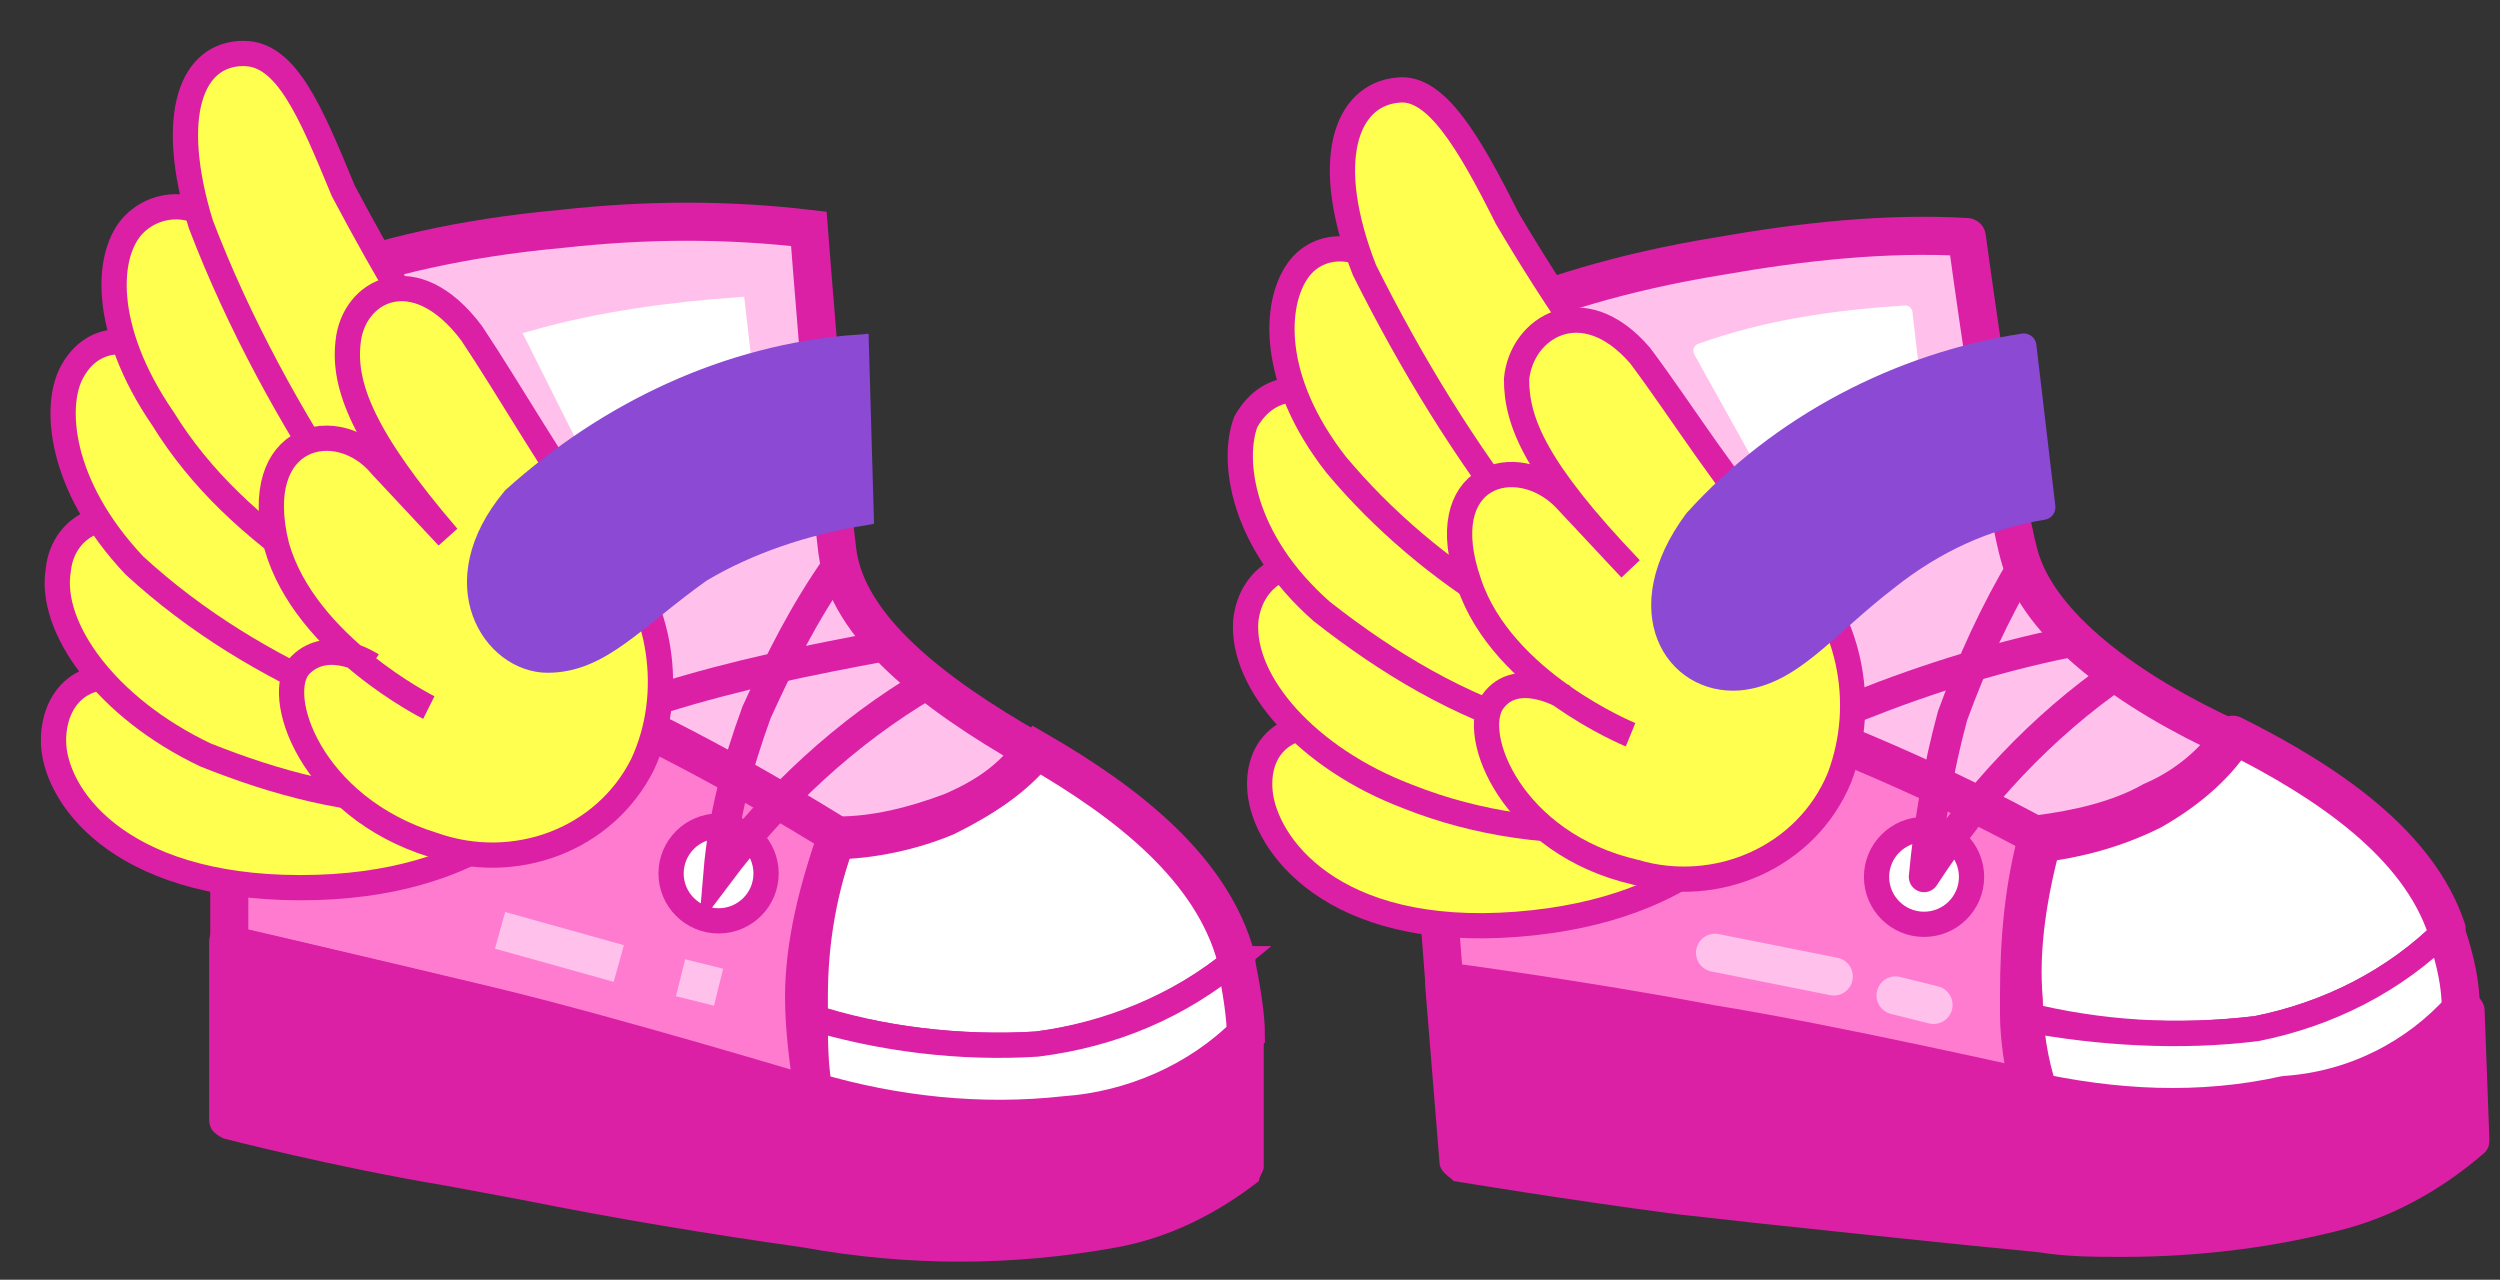 <svg version="1.1" width="84" height="43" viewBox="-1 -1 84 43" xmlns="http://www.w3.org/2000/svg" xmlns:xlink="http://www.w3.org/1999/xlink">
  <rect x="-1" y="-1" width="84" height="43" fill="#333333" stroke="none"/>
  <!-- Exported by Scratch - http://scratch.mit.edu/ -->
  <g id="ID0.47110194340348244">
    <g id="Page-1">
      <g id="shoes-c-[people,fashion,shoes]">
        <g id="Left-Shoe">
          <path id="Shape" fill="#FFFFFF" stroke="#DB20A5" stroke-width="0.848" d="M 33.838 34.081 C 36.233 33.763 38.627 32.807 40.542 31.215 C 39.744 28.189 36.871 25.959 33.838 24.207 C 33.040 25.163 32.083 25.800 30.965 26.278 C 29.688 26.756 28.412 27.074 27.135 27.074 C 26.496 28.826 26.177 30.578 26.177 32.489 C 26.177 32.648 26.177 32.967 26.177 33.126 C 28.571 33.922 31.285 34.241 33.838 34.081 Z "/>
          <path id="Shape_1_" fill="#FFC0EC" stroke="#DB20A5" stroke-width="1.28" d="M 33.679 24.207 C 30.327 22.296 27.454 20.067 27.135 17.519 C 26.815 14.970 26.177 6.689 26.177 6.689 C 23.463 6.370 20.750 6.370 17.877 6.689 C 10.854 7.326 7.662 9.396 7.662 9.396 C 7.342 12.263 7.023 15.130 7.023 18.156 L 7.183 18.315 C 8.619 18.793 12.450 19.907 16.440 21.659 C 20.112 23.252 23.623 25.004 26.975 27.233 C 28.252 27.233 29.688 26.915 30.806 26.437 C 32.083 25.800 33.040 25.163 33.679 24.207 Z "/>
          <path id="Shape_2_" fill="#FFFFFF" stroke="#DB20A5" stroke-width="0.848" d="M 40.542 31.215 C 38.627 32.807 36.392 33.763 33.838 34.081 C 31.285 34.241 28.571 33.922 26.017 33.126 C 26.017 33.922 26.017 34.878 26.177 35.674 C 28.890 36.470 31.763 36.789 34.637 36.470 C 36.871 36.311 39.106 35.356 40.702 33.763 C 40.702 32.967 40.542 32.170 40.383 31.215 L 40.542 31.215 Z "/>
          <path id="Shape_4_" fill="#FF7BD0" stroke="#DB20A5" stroke-width="1.28" d="M 26.017 32.489 C 26.017 30.737 26.496 28.826 27.135 27.074 C 23.783 25.004 20.271 23.093 16.600 21.659 C 12.610 20.067 8.779 18.793 7.342 18.315 L 6.704 18.156 L 6.704 30.737 C 6.704 30.737 11.492 31.852 15.483 32.807 C 19.473 33.763 26.337 35.833 26.337 35.833 C 26.177 34.719 26.017 33.604 26.017 32.489 Z "/>
          <g id="Group">
            <path id="Shape_5_" fill="#FFFF4F" stroke="#DB20A5" stroke-width="0.848" d="M 17.398 25.641 C 17.398 25.641 15.323 28.826 9.098 28.826 C 2.873 28.826 0.798 25.641 0.798 23.889 C 0.798 22.137 2.235 21.181 3.990 22.137 C 6.704 23.730 9.577 25.163 12.610 26.278 "/>
            <path id="Shape_6_" fill="#FFFF4F" stroke="#DB20A5" stroke-width="0.848" d="M 13.248 25.959 C 10.694 25.959 8.300 25.322 5.906 24.367 C 2.554 22.774 0.638 20.067 0.958 18.156 C 1.117 16.563 2.873 15.767 4.469 17.041 C 6.863 19.111 9.417 20.863 12.290 22.615 "/>
            <path id="Shape_7_" fill="#FFFF4F" stroke="#DB20A5" stroke-width="0.848" d="M 10.535 22.456 C 7.981 21.341 5.587 19.907 3.512 17.996 C 0.958 15.289 0.798 12.581 1.437 11.467 C 2.235 10.033 3.990 10.193 5.108 11.785 C 6.863 14.333 8.779 16.722 10.694 18.952 "/>
            <path id="Shape_8_" fill="#FFFF4F" stroke="#DB20A5" stroke-width="0.848" d="M 9.577 18.156 C 7.502 16.722 5.746 15.130 4.469 13.059 C 2.394 10.033 2.554 7.485 3.512 6.530 C 4.469 5.574 6.225 5.733 7.023 7.485 C 8.300 10.193 9.577 12.900 11.173 15.607 "/>
            <path id="Shape_9_" fill="#FFFF4F" stroke="#DB20A5" stroke-width="0.848" d="M 10.694 15.926 C 8.779 13.059 7.023 9.874 5.746 6.530 C 4.629 2.867 5.427 0.796 7.183 0.796 C 8.619 0.796 9.417 2.707 10.535 5.415 C 11.971 8.122 13.567 10.830 15.323 13.378 "/>
            <path id="Shape_10_" fill="#FFFF4F" stroke="#DB20A5" stroke-width="0.848" d="M 11.492 21.341 C 11.492 21.341 10.056 20.385 9.098 21.341 C 8.140 22.296 9.417 26.119 13.567 27.393 C 16.281 28.348 19.313 27.233 20.590 24.685 C 21.708 22.296 21.229 19.270 19.473 17.359 C 17.558 14.652 16.121 12.104 14.844 10.193 C 12.929 7.644 10.854 8.759 10.694 10.511 C 10.535 11.944 11.173 13.696 14.046 17.041 L 11.812 14.652 C 10.375 12.900 7.342 13.537 8.300 17.359 C 9.258 20.704 13.408 22.774 13.408 22.774 "/>
          </g>
          <path id="Oval" fill="#FFFFFF" stroke="#DB20A5" stroke-width="0.848" d="M 23.144 26.756 C 23.585 26.756 23.984 26.934 24.273 27.222 C 24.562 27.511 24.740 27.909 24.740 28.348 C 24.740 28.788 24.562 29.186 24.273 29.474 C 23.984 29.762 23.585 29.941 23.144 29.941 C 22.704 29.941 22.305 29.762 22.016 29.474 C 21.727 29.186 21.548 28.788 21.548 28.348 C 21.548 27.909 21.727 27.511 22.016 27.222 C 22.305 26.934 22.704 26.756 23.144 26.756 Z "/>
          <path id="Shape_11_" fill="none" stroke="#DB20A5" stroke-width="1.024" d="M 27.135 17.996 C 26.017 19.589 25.219 21.181 24.421 22.933 C 23.783 24.685 23.304 26.437 23.144 28.348 C 25.060 25.800 27.454 23.570 30.167 21.978 "/>
          <path id="Shape_12_" fill="none" stroke="#DB20A5" stroke-width="1.024" d="M 21.229 22.456 C 23.783 21.659 26.177 21.181 28.731 20.704 "/>
          <path id="Shape_13_" fill="none" stroke="#DB20A5" stroke-width="1.28" d="M 40.542 31.374 L 40.542 31.215 C 39.744 28.189 36.871 25.959 33.838 24.207 C 33.040 25.163 32.083 25.800 30.965 26.278 C 29.688 26.756 28.412 27.074 27.135 27.074 C 26.496 28.826 26.177 30.578 26.177 32.489 C 26.177 32.648 26.177 32.967 26.177 33.126 C 26.177 33.922 26.177 34.878 26.337 35.674 C 29.050 36.470 31.923 36.789 34.796 36.470 C 37.031 36.311 39.265 35.356 40.862 33.763 C 40.862 33.126 40.702 32.170 40.542 31.374 Z "/>
          <path id="Shape_14_" fill="#FFFFFF" stroke="#FFFFFF" stroke-width="0.5" d="M 16.919 10.352 C 19.154 9.715 21.548 9.396 23.783 9.237 L 24.262 13.378 L 19.154 14.811 L 16.919 10.352 Z "/>
          <path id="Shape_15_" fill="#8B49D4" stroke="#8B49D4" stroke-width="0.848" d="M 27.773 10.670 L 27.933 16.244 C 26.017 16.563 24.102 17.200 22.506 18.156 C 20.271 19.748 19.154 21.181 17.398 21.181 C 15.642 21.181 13.887 18.633 16.281 15.767 C 19.473 12.900 23.463 10.989 27.773 10.670 Z "/>
          <path id="Shape_16_" fill="none" stroke="#FFC0EC" stroke-width="1.28" d="M 21.867 31.852 L 23.144 32.170 "/>
          <path id="Shape_17_" fill="none" stroke="#FFC0EC" stroke-width="1.28" d="M 15.802 30.259 L 19.792 31.374 "/>
        </g>
        <g id="Righ-Shoe">
          <path id="Shape_18_" fill="#FFFFFF" stroke="#DB20A5" stroke-width="0.848" stroke-linecap="round" stroke-linejoin="round" d="M 70.071 32.011 C 72.465 31.533 74.700 30.419 76.456 28.667 C 75.498 25.800 72.465 23.730 69.273 22.137 C 68.635 23.093 67.677 23.889 66.560 24.367 C 65.442 25.004 64.006 25.322 62.729 25.481 C 62.250 27.233 62.090 29.144 62.250 30.896 C 62.250 31.056 62.250 31.374 62.250 31.533 C 64.804 32.170 67.358 32.330 70.071 32.011 Z " transform="matrix(1, 0, 0, 1, 4.75, 1.55)"/>
          <path id="Shape_19_" fill="#FFC0EC" stroke="#DB20A5" stroke-width="1.28" stroke-linecap="round" stroke-linejoin="round" d="M 69.273 22.296 C 65.762 20.704 62.729 18.474 62.090 16.085 C 61.452 13.696 60.335 5.415 60.335 5.415 C 57.621 5.256 54.748 5.574 52.035 6.052 C 45.171 7.167 42.138 9.396 42.138 9.396 C 41.979 12.263 41.979 15.289 42.138 18.156 L 42.298 18.315 C 43.735 18.633 47.725 19.589 51.715 21.022 C 55.546 22.296 59.217 23.889 62.729 25.800 C 64.006 25.641 65.283 25.322 66.560 24.685 C 67.677 24.048 68.635 23.252 69.273 22.296 Z " transform="matrix(1, 0, 0, 1, 4.75, 1.55)"/>
          <path id="Shape_20_" fill="#FFFFFF" stroke="#DB20A5" stroke-width="0.848" stroke-linecap="round" stroke-linejoin="round" d="M 76.456 28.667 C 74.700 30.419 72.465 31.533 70.071 32.011 C 67.517 32.330 64.804 32.170 62.250 31.693 C 62.250 32.489 62.410 33.444 62.569 34.241 C 65.442 34.878 68.315 35.037 71.188 34.400 C 73.423 34.081 75.498 32.967 77.094 31.374 C 77.094 30.578 76.935 29.781 76.615 28.826 C 76.456 28.826 76.456 28.667 76.456 28.667 Z " transform="matrix(1, 0, 0, 1, 4.75, 1.55)"/>
          <g id="Group">
            <path id="Shape" fill="#DB20A5" stroke="none" stroke-width="1" d="M 36.073 4.619 C 35.913 4.619 35.754 4.619 35.594 4.778 C 33.998 6.211 32.083 7.167 29.848 7.326 C 27.135 7.644 24.262 7.326 21.548 6.530 C 21.548 6.530 14.685 4.619 10.694 3.504 C 6.704 2.548 1.915 1.433 1.915 1.433 C 1.756 1.433 1.596 1.433 1.437 1.593 C 1.277 1.752 1.277 1.911 1.277 2.070 L 1.277 7.963 C 1.277 8.281 1.437 8.441 1.756 8.600 C 1.756 8.600 5.427 9.556 9.258 10.193 L 11.812 10.670 C 15.004 11.307 17.877 11.785 21.229 12.263 C 22.985 12.581 24.740 12.741 26.496 12.741 C 28.252 12.741 30.008 12.581 31.763 12.263 C 33.519 11.944 35.115 11.148 36.552 10.033 C 36.552 9.874 36.712 9.715 36.712 9.556 L 36.712 5.256 C 36.712 4.937 36.392 4.619 36.073 4.619 Z " transform="matrix(1, 0, 0, 1, 4.75, 28.65)"/>
            <path id="Shape" fill="#DB20A5" stroke="none" stroke-width="1" d="M 77.733 4.300 C 77.733 3.981 77.413 3.663 77.094 3.663 C 76.935 3.663 76.775 3.663 76.615 3.822 C 75.179 5.415 73.263 6.370 71.029 6.689 C 68.315 7.167 65.442 7.167 62.729 6.530 C 62.729 6.530 55.706 5.096 51.715 4.300 C 47.725 3.663 42.777 2.867 42.777 2.867 C 42.617 2.867 42.458 2.867 42.298 3.026 C 42.138 3.185 42.138 3.344 42.138 3.504 L 42.617 9.396 C 42.617 9.715 42.937 9.874 43.096 10.033 C 43.096 10.033 46.927 10.670 50.598 11.148 L 53.471 11.467 C 56.504 11.785 59.377 12.104 62.729 12.422 C 63.687 12.581 64.644 12.581 65.602 12.581 C 68.156 12.581 70.710 12.263 73.104 11.626 C 74.860 11.148 76.456 10.193 77.733 9.078 C 77.892 8.919 77.892 8.759 77.892 8.600 L 77.733 4.300 Z " transform="matrix(1, 0, 0, 1, 4.75, 28.65)"/>
          </g>
          <path id="Shape_22_" fill="#FF7BD0" stroke="#DB20A5" stroke-width="1.28" stroke-linecap="round" stroke-linejoin="round" d="M 62.250 31.056 C 62.090 29.304 62.410 27.393 62.888 25.641 C 59.377 23.730 55.706 22.137 51.875 20.863 C 47.885 19.430 43.894 18.474 42.458 18.156 L 41.819 17.996 L 42.777 30.419 C 42.777 30.419 47.565 31.056 51.715 31.852 C 55.706 32.489 62.729 34.081 62.729 34.081 C 62.410 33.126 62.250 32.011 62.250 31.056 Z " transform="matrix(1, 0, 0, 1, 4.75, 1.55)"/>
          <g id="Wing">
            <path id="Shape_23_" fill="#FFFF4F" stroke="#DB20A5" stroke-width="0.848" d="M 18.037 24.685 C 18.037 24.685 16.281 28.030 10.056 28.507 C 3.831 28.985 1.596 25.800 1.437 24.048 C 1.277 22.296 2.713 21.341 4.629 22.137 C 7.502 23.570 10.375 24.685 13.567 25.641 " transform="matrix(1, 0, 0, 1, 39.9, 1.55)"/>
            <path id="Shape_24_" fill="#FFFF4F" stroke="#DB20A5" stroke-width="0.848" d="M 13.727 25.322 C 11.333 25.481 8.779 25.163 6.385 24.207 C 3.033 22.933 0.798 20.385 0.958 18.315 C 1.117 16.722 2.713 15.767 4.310 17.041 C 6.863 18.952 9.577 20.704 12.450 22.137 " transform="matrix(1, 0, 0, 1, 39.9, 1.55)"/>
            <path id="Shape_25_" fill="#FFFF4F" stroke="#DB20A5" stroke-width="0.848" d="M 10.854 21.978 C 8.140 21.181 5.746 19.748 3.512 17.996 C 0.798 15.607 0.479 12.900 0.958 11.626 C 1.756 10.193 3.352 10.193 4.629 11.626 C 6.544 14.015 8.619 16.244 10.694 18.474 " transform="matrix(1, 0, 0, 1, 39.9, 1.55)"/>
            <path id="Shape_26_" fill="#FFFF4F" stroke="#DB20A5" stroke-width="0.848" d="M 9.577 17.837 C 7.502 16.563 5.587 14.970 3.990 13.059 C 1.756 10.193 1.915 7.644 2.713 6.530 C 3.512 5.415 5.267 5.574 6.225 7.167 C 7.662 9.874 9.258 12.422 11.013 14.970 " transform="matrix(1, 0, 0, 1, 39.9, 1.55)"/>
            <path id="Shape_27_" fill="#FFFF4F" stroke="#DB20A5" stroke-width="0.848" d="M 10.535 15.448 C 8.300 12.581 6.544 9.715 4.948 6.530 C 3.512 2.867 4.310 0.637 6.065 0.478 C 7.342 0.319 8.460 2.230 9.737 4.778 C 11.333 7.485 13.088 10.033 15.004 12.422 " transform="matrix(1, 0, 0, 1, 39.9, 1.55)"/>
            <path id="Shape_28_" fill="#FFFF4F" stroke="#DB20A5" stroke-width="0.848" d="M 11.652 20.863 C 11.652 20.863 10.056 19.907 9.258 21.022 C 8.460 22.137 9.896 25.800 14.046 26.756 C 16.760 27.552 19.792 26.278 20.910 23.570 C 21.867 21.022 21.229 18.156 19.313 16.244 C 17.079 13.696 15.642 11.307 14.206 9.396 C 12.290 7.167 10.215 8.441 10.056 10.193 C 10.056 11.626 10.694 13.219 13.887 16.563 L 11.652 14.174 C 10.056 12.581 7.183 13.378 8.460 17.041 C 9.577 20.385 13.887 22.137 13.887 22.137 " transform="matrix(1, 0, 0, 1, 39.9, 1.55)"/>
          </g>
          <path id="Oval_1_" fill="#FFFFFF" stroke="#DB20A5" stroke-width="0.848" stroke-linecap="round" stroke-linejoin="round" d="M 58.898 25.322 C 59.338 25.322 59.737 25.501 60.026 25.789 C 60.315 26.077 60.494 26.475 60.494 26.915 C 60.494 27.354 60.315 27.752 60.026 28.041 C 59.737 28.329 59.338 28.507 58.898 28.507 C 58.458 28.507 58.059 28.329 57.770 28.041 C 57.481 27.752 57.302 27.354 57.302 26.915 C 57.302 26.475 57.481 26.077 57.770 25.789 C 58.059 25.501 58.458 25.322 58.898 25.322 Z " transform="matrix(1, 0, 0, 1, 4.75, 1.55)"/>
          <path id="Shape_29_" fill="none" stroke="#DB20A5" stroke-width="1.024" stroke-linecap="round" stroke-linejoin="round" d="M 62.250 16.404 C 61.292 17.996 60.494 19.748 59.856 21.500 C 59.377 23.252 59.058 25.163 58.898 26.915 C 60.654 24.207 62.888 21.819 65.442 20.067 " transform="matrix(1, 0, 0, 1, 4.75, 1.55)"/>
          <path id="Shape_30_" fill="none" stroke="#DB20A5" stroke-width="1.024" stroke-linecap="round" stroke-linejoin="round" d="M 56.663 21.181 C 59.058 20.226 61.612 19.430 64.165 18.952 " transform="matrix(1, 0, 0, 1, 4.75, 1.55)"/>
          <path id="Shape_31_" fill="none" stroke="#DB20A5" stroke-width="1.28" stroke-linecap="round" stroke-linejoin="round" d="M 76.935 31.374 C 76.935 30.578 76.775 29.781 76.456 28.826 C 76.456 28.826 76.456 28.667 76.456 28.667 C 75.498 25.800 72.465 23.730 69.273 22.137 C 68.635 23.093 67.677 23.889 66.560 24.367 C 65.442 25.004 64.006 25.322 62.729 25.481 C 62.250 27.233 62.090 28.985 62.090 30.896 C 62.090 31.056 62.090 31.374 62.090 31.533 C 62.090 32.330 62.250 33.285 62.410 34.081 C 65.283 34.719 68.156 34.878 71.029 34.241 C 73.423 34.081 75.498 32.967 76.935 31.374 Z " transform="matrix(1, 0, 0, 1, 4.75, 1.55)"/>
          <path id="Shape_32_" fill="#FFFFFF" stroke="#FFFFFF" stroke-width="0.5" stroke-linecap="round" stroke-linejoin="round" d="M 51.396 9.237 C 53.631 8.441 55.865 8.122 58.260 7.963 L 58.738 12.104 L 53.790 13.537 L 51.396 9.237 Z " transform="matrix(1, 0, 0, 1, 4.75, 1.55)"/>
          <path id="Shape_33_" fill="#8B49D4" stroke="#8B49D4" stroke-width="0.848" stroke-linecap="round" stroke-linejoin="round" d="M 62.250 9.078 L 62.888 14.493 C 60.973 14.811 59.217 15.607 57.621 16.881 C 55.546 18.474 54.429 20.067 52.673 20.226 C 50.598 20.385 49.002 17.996 51.237 14.970 C 54.110 11.785 58.100 9.715 62.250 9.078 Z " transform="matrix(1, 0, 0, 1, 4.75, 1.55)"/>
          <path id="Shape_34_" fill="none" stroke="#FFC0EC" stroke-width="1.28" stroke-linecap="round" stroke-linejoin="round" d="M 57.940 30.896 L 59.217 31.215 " transform="matrix(1, 0, 0, 1, 4.75, 1.55)"/>
          <path id="Shape_35_" fill="none" stroke="#FFC0EC" stroke-width="1.28" stroke-linecap="round" stroke-linejoin="round" d="M 51.875 29.463 L 55.865 30.259 " transform="matrix(1, 0, 0, 1, 4.75, 1.55)"/>
        </g>
      </g>
    </g>
  </g>
</svg>